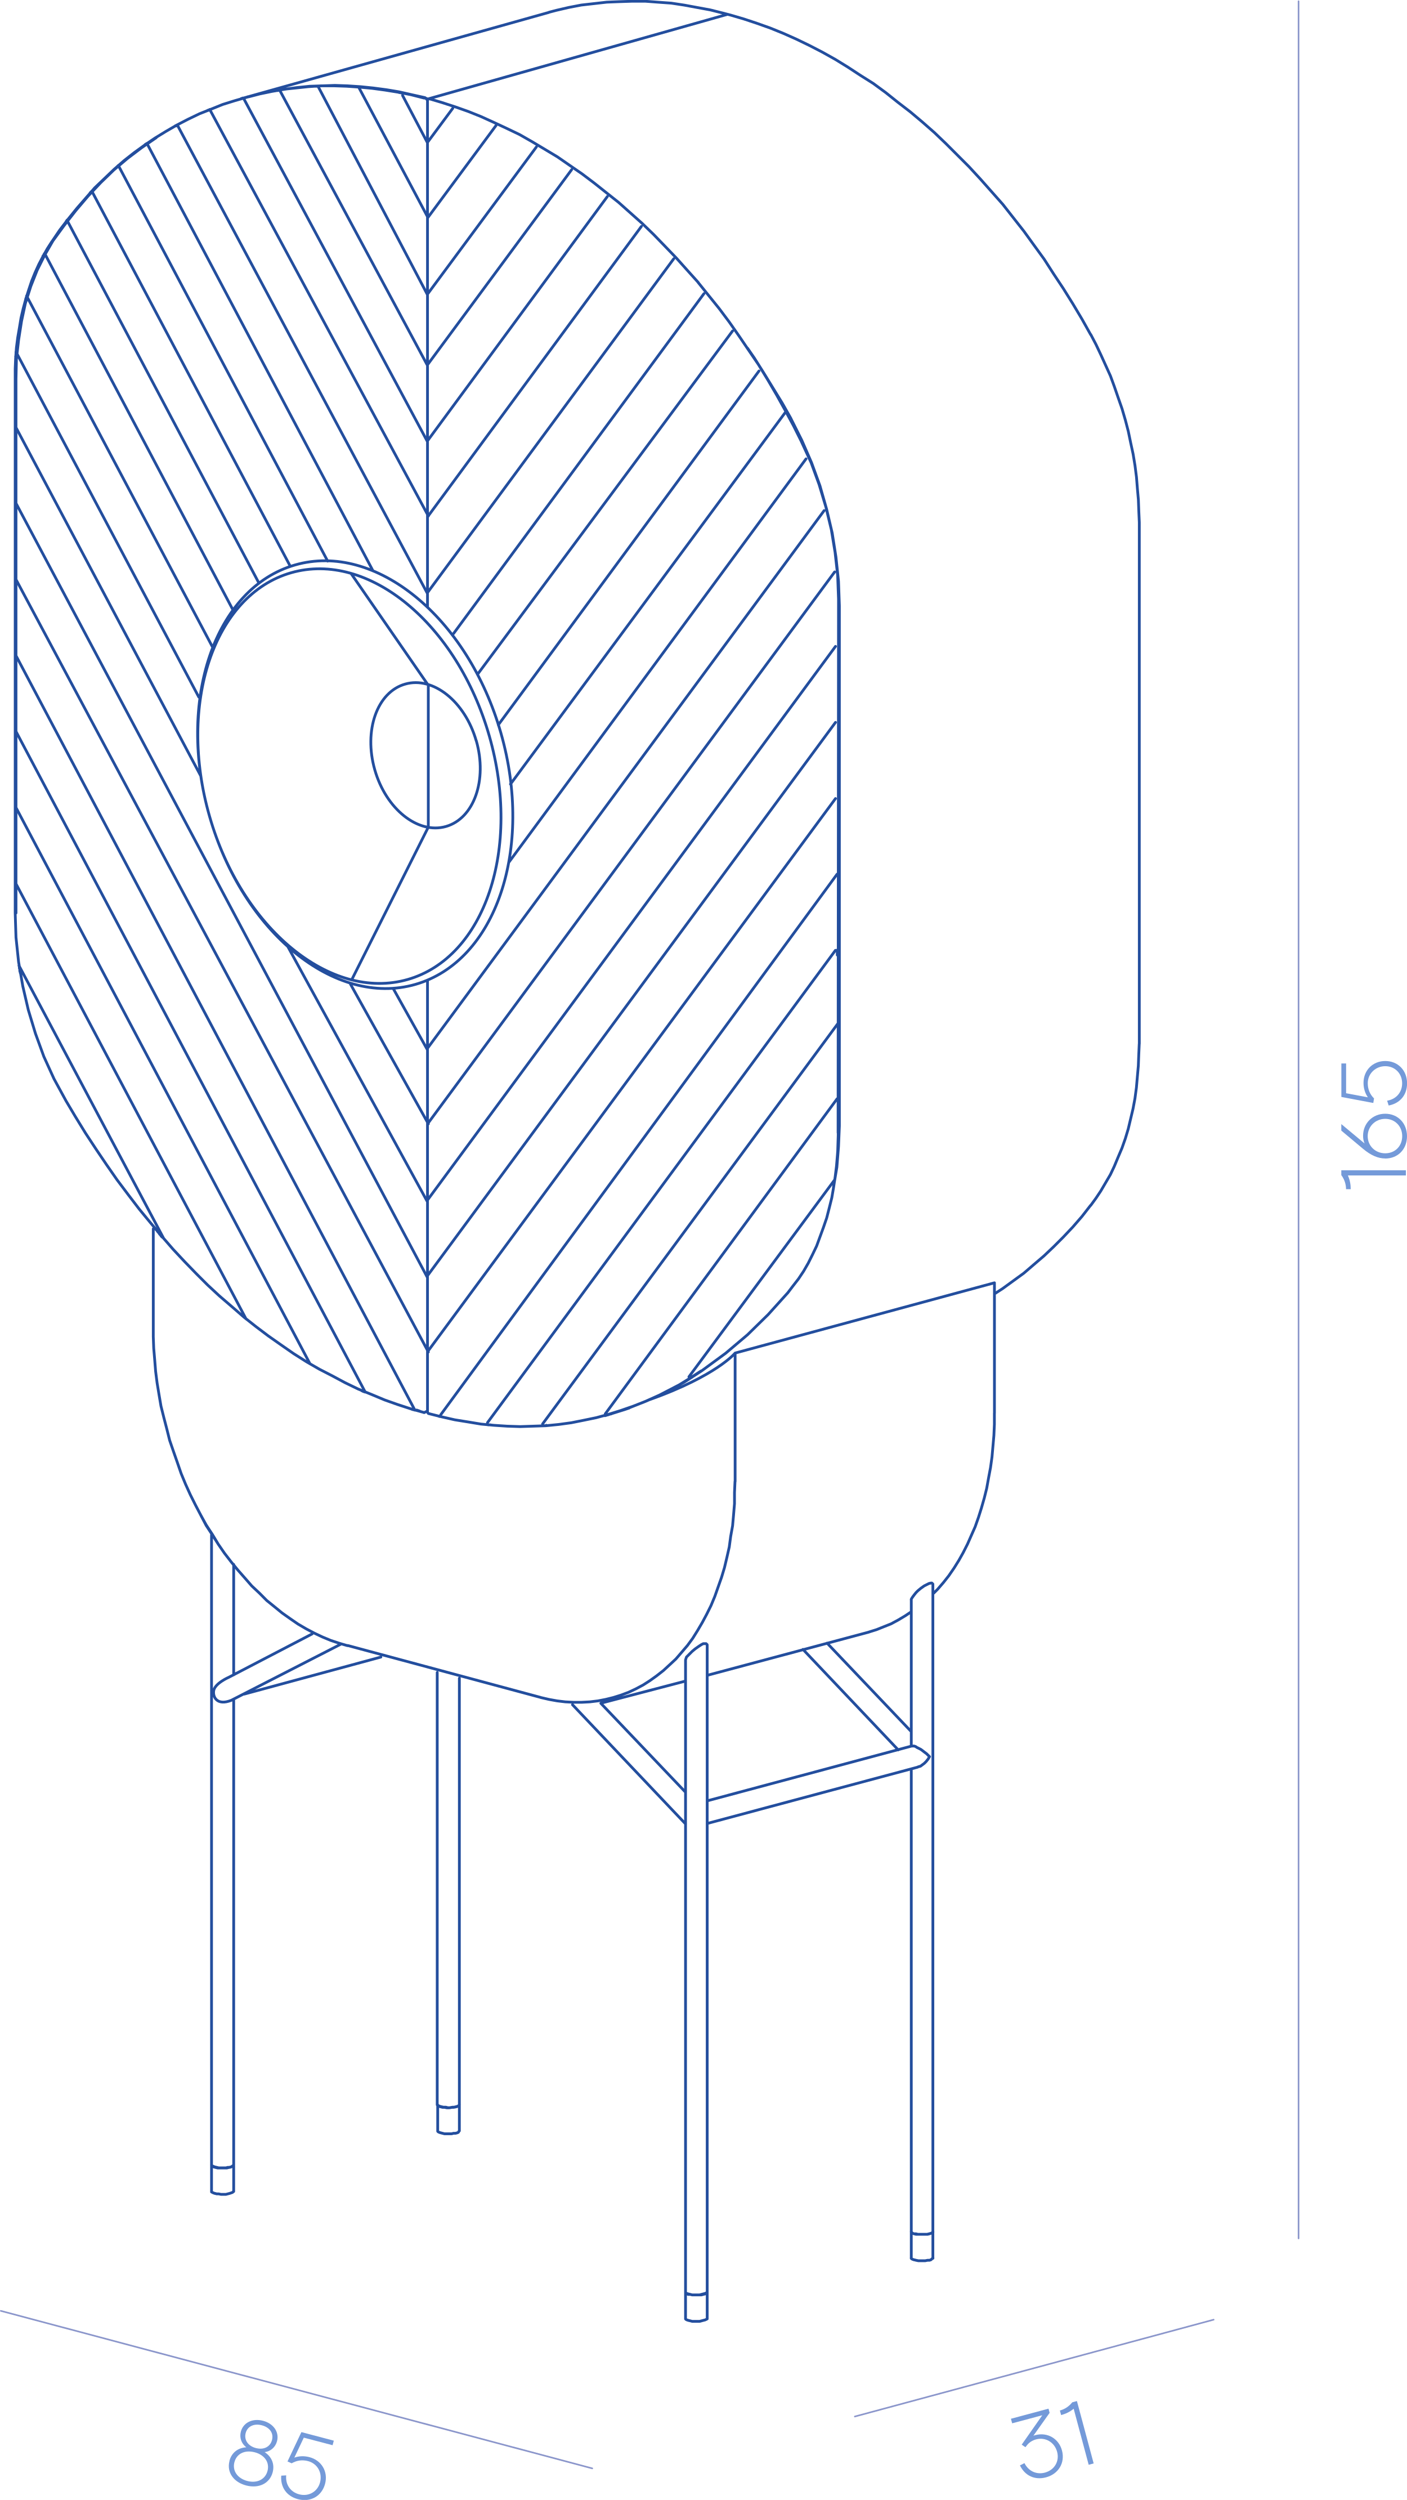 <?xml version="1.0" encoding="UTF-8"?>
<svg xmlns="http://www.w3.org/2000/svg" id="Layer_2" data-name="Layer 2" viewBox="0 0 228.74 406.32">
  <defs>
    <style>
      .cls-1 {
        fill: #749ad9;
      }

      .cls-1, .cls-2 {
        stroke-width: 0px;
      }

      .cls-3 {
        fill: none;
        stroke: #234e9e;
        stroke-linecap: round;
        stroke-linejoin: round;
        stroke-width: .45px;
      }

      .cls-2 {
        fill: #8b96cb;
      }
    </style>
  </defs>
  <g id="_4" data-name="4">
    <g>
      <path class="cls-3" d="M71.16,346.34v.07l.07.08.16.08.23.08M71.63,346.65l.31.08.31.08h1.18l.31-.08h.31l.31-.08.16-.08.08-.16.08-.07M71.16,342.12h0l.07.15.16.08.23.08M71.63,342.43l.31.08h.31l.4.08h.39l.4-.08h.31l.31-.08.31-.08.16-.08.08-.08.08-.16M34.39,356.19v.08l.16.08.16.08.23.08M34.93,356.5l.31.08h.31l.39.08h.78l.31-.08.31-.08.23-.08.23-.08.08-.08.08-.08M34.39,351.81v.16l.16.07.16.08.23.08M34.93,352.2l.31.07.31.08h1.18l.31-.08h.31l.23-.07.23-.16.08-.07.08-.08M114.97,272.3l26.29-7.03M97.68,276.83l13.77-3.6M148.22,283.79l-33.25,8.91M114.97,296.38l34.19-9.15M39.7,275.35l22.22-6.02M38.38,271.99l-.39.16M93.07,277.07l18.39,19.39M111.45,291.3l-13.77-14.46M130.54,268.08l15.49,16.34M148.15,281.45l-13.69-14.39M50.74,265.57l-13.53,7.04s-2.27.97-2.47,2.19c-.16,1.01.53,2.48,2.86,1.56l17.76-9.1M148.15,260.02v23.77M148.15,287.54v75.13M151.66,362.68v-105.15M34.39,249.47v102.42M37.99,351.89v-75.68M37.99,272.22v-17.95M111.45,269.88v23.77M111.45,296.46v76.07M114.97,372.53v-105.16M71.08,271.83v70.29M74.68,342.12v-69.35M148.15,362.76v4.22M151.66,366.98v-4.3M111.45,372.53v4.3M114.97,376.83v-4.3M71.16,342.12v4.22M74.68,346.34v-4.22M34.39,351.89v4.3M37.99,356.19v-4.22M151.81,258.93l.63-.63.94-1.09.86-1.09.86-1.25.78-1.25.7-1.25.71-1.4.62-1.41.62-1.4.55-1.56.47-1.49.47-1.64.39-1.57.31-1.72.31-1.64.24-1.72.16-1.8.15-1.72.08-1.8v-1.8M119.51,240.79v-20.87l42.16-11.42v21.19M177.32,54.4l-1.4-2.5-1.49-2.5-1.56-2.5-1.56-2.35-1.56-2.43-1.65-2.27-1.64-2.27-1.72-2.19-1.72-2.19-1.8-2.03-1.8-2.03-1.88-2.04-1.88-1.88-1.88-1.88-1.88-1.8-1.96-1.72-1.95-1.64-2.03-1.56-1.95-1.56-2.03-1.49-2.11-1.33-2.03-1.33-2.03-1.25-2.11-1.18-2.11-1.09-2.11-1.02-2.11-.94-2.12-.86-2.19-.78-2.11-.7-2.11-.62-1.18-.31-2.19-.55-2.12-.39-2.11-.39-2.11-.32-2.11-.15-2.11-.16h-2.11l-2.12.07-2.03.08-2.12.24-2.03.23-2.03.39-2.03.47-1.18.31M161.67,210.3l1.33-.86,1.72-1.25,1.72-1.25,1.64-1.41,1.65-1.41,1.56-1.48,1.56-1.56,1.56-1.65,1.49-1.72,1.4-1.8M177.32,195.92l.86-1.18.78-1.17.78-1.33.78-1.33.63-1.33.62-1.49.63-1.48.55-1.56.47-1.56.39-1.64.39-1.64.31-1.65.24-1.79.15-1.72.16-1.8.07-1.8.08-1.8M185.22,169.64v-84.75M185.22,84.9l-.08-1.8-.07-1.88-.16-1.8-.15-1.88-.24-1.88-.31-1.88-.39-1.8-.39-1.88-.47-1.8-.55-1.88-.63-1.8-.62-1.8-.63-1.72-.78-1.72-.78-1.72-.78-1.65-.86-1.64M89.22,2.02l-49.64,13.92M118.23,2.34l-48.6,13.73M57.17,159.27l12.46-24.83v-23.06l-12.53-18.13M119.51,219.92s-3.03,3.7-13.85,7.55M79.55,119.63c5.23,18.26-.71,35.97-13.27,39.57-12.56,3.59-26.99-8.29-32.22-26.54-5.23-18.26.71-35.97,13.27-39.57,12.56-3.6,26.99,8.29,32.22,26.54ZM81.43,119.13c5.39,18.83-.83,37.13-13.91,40.87-13.08,3.74-28.05-8.48-33.45-27.31-5.4-18.83.83-37.13,13.91-40.87,13.07-3.75,28.05,8.48,33.45,27.31ZM77.43,120.39c1.83,6.39-.37,12.64-4.93,13.94-4.56,1.3-9.74-2.82-11.57-9.21-1.83-6.39.37-12.63,4.93-13.93,4.55-1.31,9.73,2.82,11.56,9.21ZM111.45,376.83v.08l.08.08.16.08.24.08M111.92,377.14l.31.08.31.08h1.18l.31-.08.31-.08.31-.08.16-.08.16-.08v-.08M69.46,170.58l-5.51-9.87M69.64,182.67l-12.66-22.71M69.09,15.87l-2.13-.47-2.12-.48-2.05-.34-2.12-.28-2.05-.21-2.12-.14-2.06-.07-2.05.07-2.05.07-2.06.21-2.05.28-1.99.34-1.98.41-1.85.48M68.95,15.94l-2.12-.54-2.13-.42-2.12-.34-2.06-.28-2.12-.2-2.05-.14-2.06-.07h-2.12l-2.06.14-1.99.21-2.05.21-1.99.34-1.99.41-1.98.55-1.92.55-1.99.62-1.85.75-1.92.76-1.85.89-1.85.96-1.78,1.03-1.78,1.09M25.2,22.44l-1.71,1.16-1.71,1.24-1.65,1.3-1.57,1.37-1.58,1.51-1.58,1.51-1.43,1.64-1.44,1.65-1.44,1.78-1.37,1.78-1.3,1.92M8.43,39.27l-.75,1.17-.69,1.23-.68,1.3-.62,1.37-.55,1.36-.48,1.44-.48,1.51-.41,1.51-.35,1.5-.27,1.64-.27,1.57-.21,1.64-.13,1.71-.07,1.71v1.71M2.47,61.64v86.75M2.47,148.4l.13,3.97.42,3.97.69,3.97.89,3.83,1.16,3.83,1.37,3.76,1.65,3.62,1.91,3.5M10.68,178.84l1.58,2.66,1.64,2.67,1.71,2.6,1.71,2.53,1.71,2.46,1.85,2.46,1.78,2.33,1.92,2.33M24.59,198.89l1.78,2.12,1.78,2.05,1.85,1.98,1.85,1.91,1.92,1.92,1.91,1.77,1.99,1.71,1.98,1.72,1.99,1.57,1.99,1.5,2.05,1.44,2.06,1.43,2.05,1.3,2.13,1.23,2.12,1.09,2.05,1.1,2.13,1.03,2.19.89,2.13.89,2.12.75,2.12.69,2.19.61M69.5,16.14v-.07M68.95,15.94l.14-.07.27.21M69.5,229.33l-.55.27M98.39,230.09l3.29-1.03,3.28-1.3,3.21-1.44,3.02-1.64,2.94-1.91M69.5,16.14l.14-.07M69.64,229.74l-.14-.21M114.14,222.76l3.83-2.81,3.56-3.01,3.35-3.28,3.15-3.49M128.03,210.18l.89-1.17.9-1.16.82-1.23.75-1.3.68-1.36.69-1.44.55-1.5.55-1.5.54-1.57.42-1.64.41-1.64.28-1.64.27-1.78.21-1.71.15-1.78.13-1.78v-1.85M113.52,45.91l-1.79-1.99-1.78-1.99-1.85-1.92-1.85-1.91-1.85-1.79-1.92-1.71-1.92-1.71-1.98-1.57-1.99-1.58-1.99-1.5-1.99-1.37-1.98-1.37-2.05-1.23-2.06-1.23-2.05-1.17-2.13-1.02-2.06-.96-2.12-.96-2.05-.82-2.12-.75-2.12-.69-2.05-.61M136.25,184.11l.07-86.75M69.64,16.08h.21M136.32,97.36l-.14-3.83-.42-3.76-.61-3.7-.89-3.69-1.09-3.62-1.3-3.56-1.58-3.42M130.29,71.77l-1.3-2.6-1.37-2.53-1.37-2.46-1.44-2.46-1.51-2.47-1.58-2.32-1.58-2.33-1.58-2.26-1.64-2.19-1.71-2.12-1.71-2.12M69.64,229.74l2.19.55,2.12.48,2.12.34,2.12.35,2.12.2,2.13.14,2.12.07,2.12-.07,2.05-.07,2.12-.21,2.05-.28,2.05-.41,1.99-.41,1.98-.54,1.99-.62,1.99-.69,1.92-.75,1.91-.82,1.85-.96,1.85-.96,1.78-1.1,1.77-1.16M69.36,229.4v.07M69.36,16.01l-.27-.07M69.36,16.14v-.07M136.18,187.39l.14-4.44M135.5,193l.55-3.28.27-3.36.14-3.35M136.46,183.01v-84.56M136.32,182.95v-84.49M131.8,75.05l-1.58-3.49-1.71-3.49M136.32,98.45v-1.85l-.07-1.3M136.46,98.45l-.14-3.97-.42-3.97-.61-3.9-.9-3.83-1.09-3.83-1.37-3.76-1.58-3.63-1.78-3.55M128.52,68.07l-1.44-2.53-1.02-1.71M128.58,68.01l-1.43-2.53-1.51-2.46-1.51-2.46-1.51-2.39-1.09-1.58M69.5,16.14h-.14M40.4,15.73h-.14M101.88,228.99l.41-.14M69.7,16.08h-.07M69.5,16.14v82.51M69.5,159.34v70.19M98.19,230.09h.2M2.6,148.4V61.58M69.46,23.14l-4.01-7.62M69.46,35.15l-11.19-21.06M69.46,47.84L51.7,14.02M2.47,131.84v-.82M2.47,119.52v-.89M2.47,107.14v-.82M2.47,94.75v-.82M69.46,59.33L45.46,14.64M69.46,71.72L39.58,15.94M69.64,83.88L34.1,17.79M69.46,96.41L28.83,20.32M60.61,92.73L23.9,23.33M53.27,91.2L19.24,26.89M47.18,92.02L14.93,31.06M42.05,94.69L10.89,35.78M37.8,99L7.26,41.19M34.51,105.09L4.32,48.09M32.32,113.3L2.6,57.19M69.46,195.28l-22.67-41.43M32.65,126.14L2.47,69.24M69.46,207.59L2.47,81.55M69.64,219.75L2.47,93.94M67.45,229.2L2.47,106.32M59.37,226.25L2.47,118.64M50.4,221.67L2.47,131.01M39.99,214.35L2.47,143.4M26.57,201.21L3.09,156.95M2.47,70.06v-.82M2.47,81.55v.82M2.47,144.22v-.82M136.12,155.23v-.82M71.41,230.15v.07h.2M79.22,231.52h.07l.07.07h.41M88.19,231.73h.55l.07-.07M98.6,230.02l.07-.07h.21l.07-.07h.14l.07-.07h.21M112.01,224.06l.21-.07.14-.07.13-.07.14-.14.13-.07.14-.07.14-.14.14-.07M68.2,229.33h-.13l-.07-.07h-.14l-.07-.07h-.14M14.93,31.06l-.07.07v.07h-.07v.07h-.07v.07h-.07M10.89,35.78v.07l-.07.07-.07.07v.07l-.07.07M4.32,48.09v.21l-.07.07v.14l-.07.07v.07M26.57,201.21l-.21-.14-.14-.14-.14-.21-.14-.14-.13-.21-.14-.14-.14-.21-.14-.14M50.4,221.67l-.07-.07-.07-.07h-.07l-.07-.07-.14-.07h-.07l-.07-.07-.07-.07M59.37,226.25h-.07l-.07-.07h-.14l-.07-.07h-.07l-.07-.07h-.07M19.24,26.89l-.07.07-.07.07-.07.07-.07.07M28.83,20.32h-.07l-.07.07h-.07v.07h-.14M39.58,15.94h-.14v.07h-.21M34.1,17.79l-.07.07h-.07l-.06.07h-.14l-.07.07M45.46,14.64h-.27v.07h-.14M51.7,14.02h-.48M58.27,14.09h-.48M67.45,229.2l-.07-.07h-.21l-.07-.07h-.14M2.6,57.19v.62l-.06.14M3.29,158.11v-.13l-.07-.14v-.28l-.07-.2v-.27l-.07-.14M7.26,41.19l-.07.07v.07l-.07.07v.07l-.07.07v.07h-.07M65.32,15.12h-.07l-.07-.07h-.27l-.07-.07M23.9,23.33h-.07l-.07.07-.07.07h-.07l-.07.07M8.57,39.2l-1.3,2.26-1.23,2.46-1.03,2.6-.89,2.8-.62,2.88-.48,3.08-.35,3.08-.07,3.22M25.4,22.38l-2.39,1.64-2.26,1.71-2.26,1.91-2.12,2.05-2.06,2.19-1.98,2.33-1.92,2.46-1.85,2.53M69.51,47.8l17.69-23.91M69.51,35.43l11.13-15.03M69.51,23.13l4.1-5.53M112,223.78l23.61-31.91M98.4,229.8l37.69-51.21M88.21,231.44l48.01-65.08M79.25,231.23l56.57-76.77M71.66,229.93l64.43-87.85M69.51,219.7l66.32-89.91M69.51,207.33l66.32-89.92M69.51,195.04l66.32-89.98M69.51,182.67l66.18-89.71M69.51,170.37l64.47-87.38M82.7,140.19l48.34-65.61M82.99,127.45l44.79-60.57M81.01,117.82l42.38-57.52M77.63,109.61l41.46-55.81M73.74,102.97l40.7-55.24M69.51,96.31l40.02-54.25M69.51,84.01l34.76-47.21M69.51,71.64l29.23-39.7M69.51,59.28l23.42-31.7M24.92,200.29v15.17M24.92,215.46v1.8l.07,1.88.16,1.88.15,1.88.24,1.88.31,1.88.32,1.88.47,1.88.47,1.8.47,1.88.62,1.8.63,1.8.62,1.8.71,1.72.78,1.72.86,1.72.86,1.64.86,1.64,1.02,1.56.94,1.48,1.02,1.48,1.09,1.41,1.09,1.33,1.17,1.33,1.09,1.25,1.25,1.17,1.17,1.18,1.25,1.01,1.25,1.02,1.33.94,1.25.86,1.33.78,1.33.7,1.33.63,1.33.55,1.41.47,1.33.39M56.53,267.45l31.37,8.44M87.9,275.9l1.34.31,1.33.24,1.33.16,1.33.07h1.33l1.33-.07,1.33-.16,1.25-.24,1.25-.31,1.25-.39,1.25-.47,1.17-.55,1.18-.63,1.09-.7,1.09-.78,1.1-.86,1.02-.94,1.01-.94.94-1.09.94-1.1.86-1.17.78-1.25.78-1.33.71-1.33.7-1.41.62-1.49.55-1.56.55-1.56.47-1.56.39-1.64.39-1.72.23-1.72.31-1.72.16-1.8.15-1.8v-1.8l.08-1.8M141.26,265.26h0l1.25-.39,1.17-.47,1.18-.47,1.17-.63,1.17-.7.94-.63M24.92,199.72v15.73M24.92,215.46v1.8l.07,1.88.16,1.88.15,1.88.24,1.88.31,1.88.32,1.88.47,1.88.47,1.8.47,1.88.62,1.8.63,1.8.62,1.8.71,1.72.78,1.72.86,1.72.86,1.64.86,1.56,1.02,1.56.94,1.56,1.02,1.48,1.09,1.41,1.09,1.33,1.17,1.33,1.09,1.25,1.25,1.17,1.17,1.18,1.25,1.01,1.25,1.02,1.33.94,1.25.86,1.33.78,1.33.7,1.33.63,1.33.55,1.41.47,1.33.39M56.53,267.45l31.37,8.44M87.9,275.9l1.34.31,1.33.24,1.33.16,1.33.07h1.33l1.33-.07,1.33-.16,1.25-.24,1.25-.31,1.25-.39,1.25-.47,1.17-.55,1.18-.63,1.09-.7,1.09-.78,1.1-.86,1.02-.94,1.01-.94.94-1.09.94-1.1.86-1.17.78-1.25.78-1.33.71-1.33.7-1.41.62-1.49.55-1.56.55-1.56.47-1.56.39-1.64.39-1.72.23-1.72.31-1.72.16-1.8.15-1.8v-1.8l.08-1.8M151.12,285.51l-.23.39-.31.39-.31.31-.32.24-.31.23-.31.08-.16.07M148.22,283.79h.39l.24.08.24.16.31.15.31.16.31.23.31.24.31.23.24.24.23.23M114.97,293.96v-.16M111.45,296.38v.08M111.45,293.64v.55M148.14,260.03v-.08l.08-.16.16-.24.23-.31.31-.39.31-.31.47-.39.55-.39.46-.23.32-.16.31-.07h.16l.16.16v.08M148.14,362.68v.08l.08.08.16.15.23.08M148.61,363.07h.31l.31.08h1.48l.32-.08.31-.08.16-.07.16-.16v-.08M34.38,351.89h0l.08.16.15.08.16.08.31.08.31.08h1.49l.31-.08.31-.08.23-.08.16-.08.08-.08v-.08M111.45,296.38v.08M111.45,293.64v3.37M111.45,372.53v.08l.07.08.16.08.24.08M111.92,372.84l.31.08.31.08h1.17l.31-.08.31-.08.31-.08.16-.08.16-.08v-.08M111.45,269.8h0l.07-.23.08-.24.31-.31.31-.31.31-.31.47-.39.55-.39.47-.31.31-.16h.47l.16.16v.08M71.08,342.11h0l.08.08.16.07.16.08.31.08.31.07h.39l.31.08h.39l.39-.08h.31l.31-.07.24-.08.16-.15.08-.08M148.14,366.98v.08l.08.08.16.08.23.08M148.61,367.29l.31.08.39.08h1.09l.4-.08h.31l.24-.08.16-.16.16-.08v-.08M148.22,362.84v.08l.16.07.23.08M148.61,363.07l.31.08h1.88l.31-.08.24-.08.16-.07.16-.08v-.16M111.45,372.53v.08l.07.08.16.16.24.08M111.92,372.92h.31l.31.08h1.48l.31-.08.31-.08.16-.08.16-.16v-.08"></path>
      <g>
        <path class="cls-1" d="M219.59,193.28h-.76c0-.82-.29-1.65-.77-2.28v-.79h10.5v.84h-9.43c.34.75.46,1.5.46,2.23Z"></path>
        <path class="cls-1" d="M225.2,188.29c-1.17,0-2.33-.5-3.63-1.59l-3.51-2.94v-1.06l3.78,3.15c-.17-.39-.24-.79-.24-1.25,0-2.04,1.56-3.58,3.6-3.58s3.54,1.52,3.54,3.65-1.48,3.63-3.54,3.63ZM227.96,184.66c0-1.6-1.17-2.81-2.76-2.81s-2.85,1.23-2.85,2.81,1.23,2.79,2.85,2.79,2.76-1.19,2.76-2.79Z"></path>
        <path class="cls-1" d="M225.76,179.68l-.25-.78c1.48-.24,2.44-1.37,2.44-2.82,0-1.6-1.17-2.79-2.74-2.79s-2.85,1.2-2.85,2.77c0,.96.34,1.8,1.02,2.47l-.12.74-5.19-.98v-5.44h.77v4.84l3.54.66c-.47-.68-.71-1.48-.71-2.35,0-2.04,1.5-3.55,3.54-3.55s3.54,1.5,3.54,3.63c0,1.89-1.14,3.25-2.98,3.6Z"></path>
      </g>
      <path class="cls-2" d="M96.28,401.32s-.02,0-.03,0L.1,375.72c-.07-.02-.11-.09-.09-.16.02-.07.09-.11.16-.09l96.15,25.6c.07.02.11.09.09.16-.01.06-.07.1-.12.1ZM138.97,392.9c-.06,0-.11-.04-.12-.1-.02-.07.02-.14.09-.16l58.33-15.74c.07-.02.14.02.16.09.02.07-.02.14-.09.16l-58.33,15.74s-.02,0-.03,0ZM211.11,363.95c-.07,0-.13-.06-.13-.13V.2c0-.07.06-.13.13-.13s.13.06.13.13v363.62c0,.07-.06.13-.13.13Z"></path>
      <g>
        <path class="cls-1" d="M165.84,400.7l.71-.36c.64,1.3,1.96,1.91,3.33,1.54,1.55-.42,2.39-1.85,1.98-3.37-.42-1.56-1.9-2.44-3.42-2.03-.61.16-1.17.52-1.52,1l-.21.27-.61-.41,3.35-4.78-4.9,1.31-.2-.74,6.11-1.64.18.68-2.64,3.72c.11-.05.21-.07.32-.1,1.96-.52,3.82.56,4.33,2.5.53,1.98-.55,3.81-2.59,4.36-1.83.49-3.44-.26-4.25-1.95Z"></path>
        <path class="cls-1" d="M172.51,392.53l-.2-.74c.8-.21,1.52-.7,2-1.33l.77-.21,2.72,10.14-.81.22-2.44-9.11c-.64.53-1.33.84-2.04,1.03Z"></path>
      </g>
      <g>
        <path class="cls-1" d="M37.3,399.98c.34-1.31,1.35-2.13,2.74-2.21-.8-.61-1.14-1.57-.88-2.56.39-1.46,1.9-2.2,3.61-1.75,1.7.45,2.65,1.83,2.27,3.3-.26.99-1.03,1.67-2.02,1.79,1.17.76,1.65,1.97,1.31,3.28-.48,1.81-2.24,2.68-4.32,2.14-2.07-.55-3.18-2.17-2.7-3.98ZM40.19,403.24c1.6.42,2.93-.24,3.3-1.63.37-1.39-.48-2.61-2.07-3.03-1.61-.42-2.94.2-3.31,1.61-.37,1.39.5,2.63,2.08,3.05ZM41.6,397.89c1.28.34,2.33-.19,2.62-1.31.29-1.1-.36-2.05-1.65-2.39-1.28-.34-2.34.17-2.63,1.26-.29,1.12.38,2.1,1.65,2.44Z"></path>
        <path class="cls-1" d="M45.71,402.38l.82-.05c-.15,1.5.7,2.71,2.1,3.08,1.55.41,3-.42,3.4-1.94.41-1.57-.43-3.06-1.96-3.46-.93-.24-1.83-.12-2.65.36l-.68-.3,2.26-4.77,5.27,1.39-.2.74-4.68-1.23-1.54,3.25c.77-.28,1.62-.3,2.46-.08,1.97.52,3.06,2.36,2.54,4.33-.53,2-2.35,3.04-4.41,2.5-1.83-.48-2.86-1.93-2.72-3.8Z"></path>
      </g>
    </g>
  </g>
</svg>
